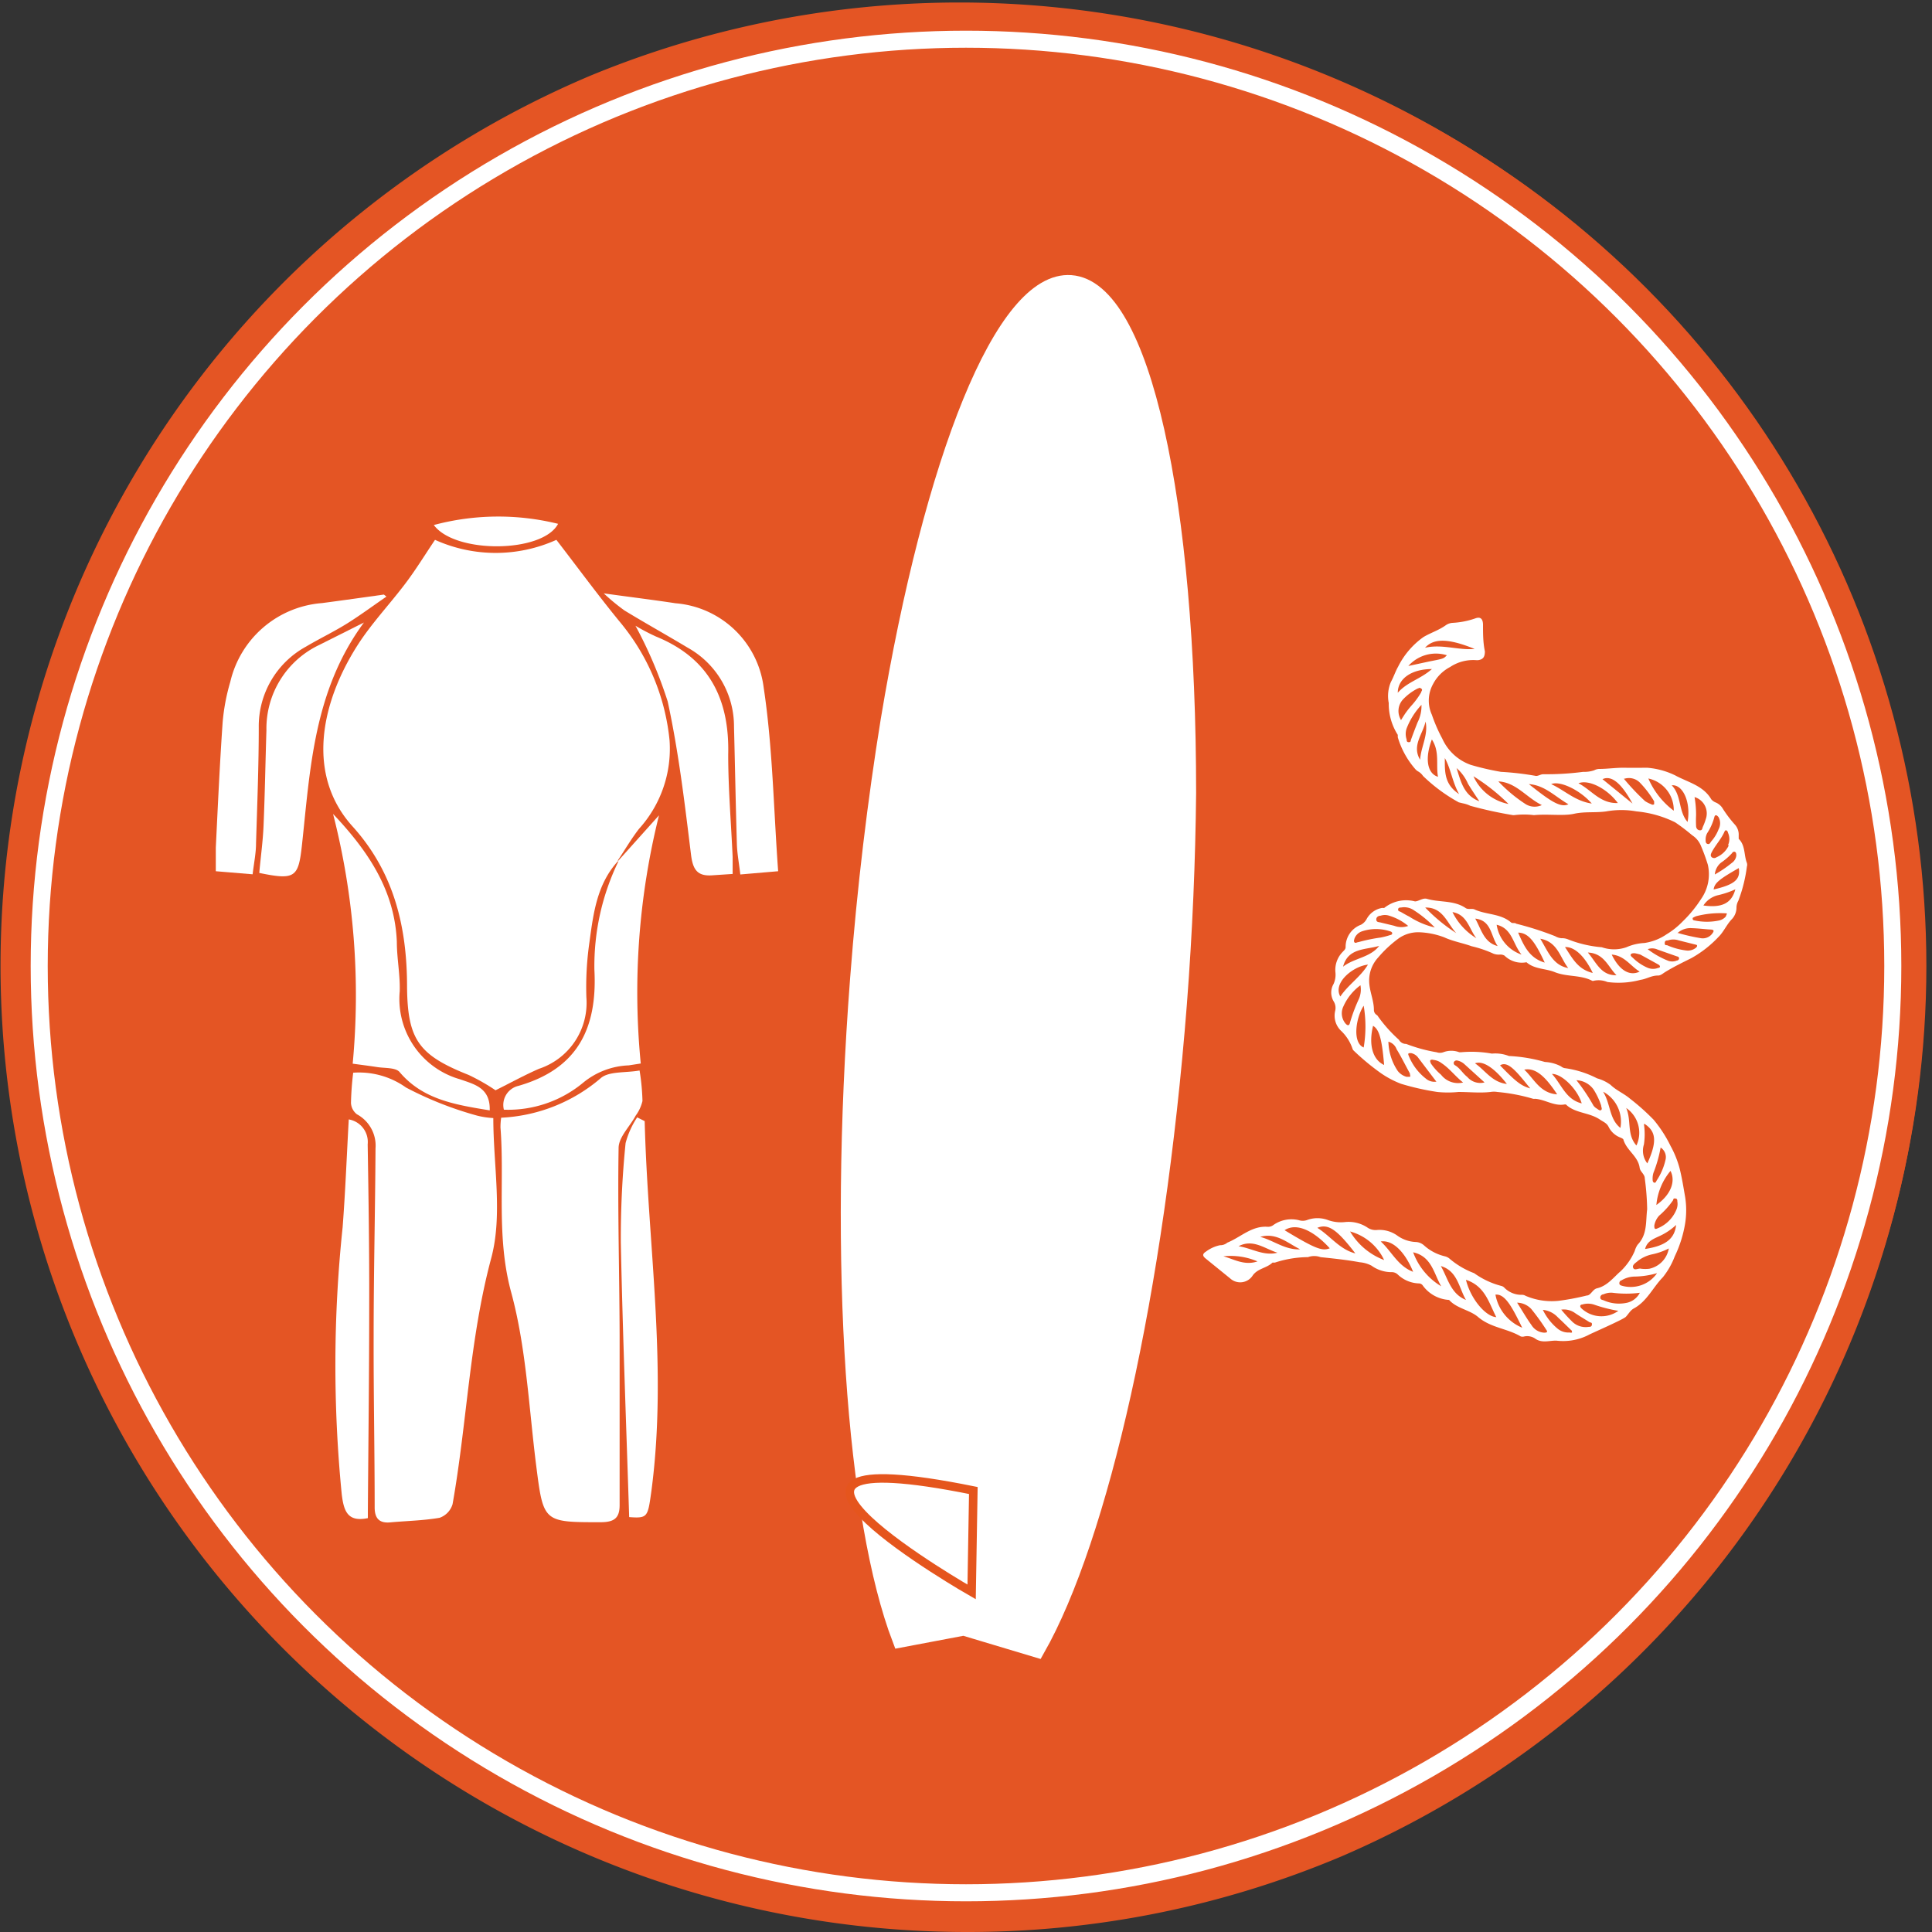 <svg xmlns="http://www.w3.org/2000/svg" viewBox="0 0 113.34 113.34"><rect x="0" y="0" width="113.34" height="113.34" fill="#333333" stroke="none"/><title>Circle - Surfer&amp;apos;s gear-surfboard-ropes-wetsuit </title><g id="660ffefc-2f4c-4378-a584-189c8d7ffb8b" data-name="Layer 2"><g id="38029836-3820-4ff5-bf52-db8e0be12379" data-name="Layer 1"><circle cx="56.67" cy="56.67" r="56.34" fill="#e45524"/><path d="M56.67,113.34A56.69,56.69,0,0,1,34.61,4.45,56.69,56.69,0,0,1,78.73,108.89,56.32,56.32,0,0,1,56.67,113.34ZM56.67.66a56,56,0,1,0,56,56A56.08,56.08,0,0,0,56.67.66Z" fill="#e45524"/><circle cx="56.67" cy="56.67" r="54.37" fill="none" stroke="#fff" stroke-miterlimit="10"/><path d="M36.27,50.5c-1.25,1.35-1.46,3.08-1.69,4.77a18.36,18.36,0,0,0-.18,3.24,4.08,4.08,0,0,1-2.78,4.19c-.87.38-1.7.84-2.55,1.26a12,12,0,0,0-1.58-.9c-2.92-1.16-3.58-2.06-3.61-5.15,0-3.48-.74-6.7-3.18-9.41-2.73-3-1.92-7.2.27-10.64.83-1.3,1.92-2.44,2.85-3.68.6-.8,1.12-1.65,1.7-2.51a8.65,8.65,0,0,0,7.12,0c1.28,1.66,2.48,3.3,3.77,4.87a12.8,12.8,0,0,1,2.87,6.9,7,7,0,0,1-1.79,5.18c-.46.59-.83,1.24-1.25,1.86Z" fill="#fff"/><path d="M20.72,62.93a4.75,4.75,0,0,1,3.1.87A20.69,20.69,0,0,0,28,65.45a5,5,0,0,0,.94.14c0,2.78.56,5.66-.12,8.21-1.28,4.77-1.42,9.65-2.27,14.44a1.21,1.21,0,0,1-.76.8c-1,.17-1.93.18-2.9.27-.66.06-.91-.26-.91-.88,0-3.35-.07-6.7-.06-10.06,0-3.67.09-7.35.11-11a2.09,2.09,0,0,0-1.09-2,.89.89,0,0,1-.35-.67A17.66,17.66,0,0,1,20.72,62.93Z" fill="#fff"/><path d="M29.4,65.57a9.68,9.68,0,0,0,5.82-2.3c.47-.44,1.47-.32,2.3-.47a12.8,12.8,0,0,1,.17,1.79,2.35,2.35,0,0,1-.4.86c-.34.64-1,1.26-1,1.9-.06,3.67.05,7.35.06,11,0,3.32,0,6.63,0,9.95,0,.78-.34,1-1.13,1-3.31,0-3.34,0-3.75-3.21-.44-3.43-.59-7-1.48-10.27s-.38-6.47-.63-9.68A4.07,4.07,0,0,1,29.4,65.57Z" fill="#fff"/><path d="M22.67,35c-.76.52-1.5,1.07-2.28,1.56s-1.64.9-2.45,1.38a5.32,5.32,0,0,0-2.76,4.72c0,2.27-.09,4.54-.16,6.82,0,.57-.12,1.13-.2,1.81l-2.16-.18c0-.48,0-.93,0-1.38.12-2.45.23-4.89.4-7.34A11.93,11.93,0,0,1,13.51,40a6,6,0,0,1,5.38-4.62c1.21-.16,2.42-.33,3.63-.5Z" fill="#fff"/><path d="M45.65,51.11l-2.22.19c-.07-.63-.18-1.19-.2-1.75-.07-2.31-.11-4.62-.17-6.92A5.28,5.28,0,0,0,40.35,38c-1.23-.74-2.49-1.44-3.72-2.19a12.33,12.33,0,0,1-1.21-1c1.58.22,2.9.38,4.21.58a5.67,5.67,0,0,1,5.17,4.94C45.33,43.84,45.38,47.42,45.65,51.11Z" fill="#fff"/><path d="M36.23,50.54l2.43-2.71a42.89,42.89,0,0,0-1.07,14.56l-.71.11a4.46,4.46,0,0,0-2.65,1,6.89,6.89,0,0,1-4.67,1.6,1.15,1.15,0,0,1,.86-1.4c3.47-1,4.63-3.38,4.45-6.81a14.07,14.07,0,0,1,1.41-6.36Z" fill="#fff"/><path d="M28.73,65.14c-2-.33-3.91-.62-5.29-2.25-.23-.27-.86-.22-1.31-.29s-.86-.12-1.44-.2a42.87,42.87,0,0,0-1.15-14.65c2.11,2.23,3.61,4.52,3.74,7.48,0,1,.2,1.95.17,2.92A4.9,4.9,0,0,0,27,63.32C27.81,63.61,28.77,63.8,28.73,65.14Z" fill="#fff"/><path d="M37.82,65.77C38,73,39.18,80.23,38.21,87.5,38,89,38,89.08,36.91,89c-.17-5.38-.38-10.74-.49-16.11a55.74,55.74,0,0,1,.28-5.83,5.05,5.05,0,0,1,.68-1.51Z" fill="#fff"/><path d="M21.58,89.06c-1.2.25-1.41-.43-1.53-1.38A77.19,77.19,0,0,1,20.1,72c.16-2.08.24-4.17.36-6.33a1.34,1.34,0,0,1,1.11,1.46c.05,3.13.1,6.27.09,9.4,0,4-.05,8.08-.08,12.12C21.58,88.79,21.58,88.93,21.58,89.06Z" fill="#fff"/><path d="M37.28,36.71a12.2,12.2,0,0,0,1.2.63c3.12,1.27,4.32,3.66,4.24,6.93,0,2,.17,4,.26,6,0,.31,0,.63,0,1l-1.2.08c-.86.06-1.13-.32-1.24-1.2-.37-3-.72-6-1.37-9A26,26,0,0,0,37.28,36.71Z" fill="#fff"/><path d="M21.35,36.52c-2.95,4-3.15,8.58-3.63,13-.21,1.95-.38,2.13-2.51,1.69.08-.91.21-1.82.25-2.75.08-1.87.11-3.74.17-5.62a5.43,5.43,0,0,1,3.09-5Z" fill="#fff"/><path d="M25.45,30.8a14.65,14.65,0,0,1,7.29-.07C31.84,32.45,26.7,32.5,25.45,30.8Z" fill="#fff"/><path d="M60.81,96.73c3.7-6.52,7-20.94,8.32-37.86.33-4.28.5-8.42.54-12.34h0c0-17.07-2.67-29.59-6.85-29.89-3.94-.29-8.11,10.32-10.66,25.64v0c-.76,4.69-1.38,9.79-1.79,15.15-1.3,16.95-.2,31.73,2.47,38.72l3.7-.7Z" fill="#fff" stroke="#fff" stroke-miterlimit="10"/><path d="M57,93.39s-16.15-9.24.1-5.95Z" fill="#fff" stroke="#e5551d" stroke-miterlimit="10" stroke-width="0.5"/><path d="M90.09,78.55a.83.83,0,0,0-.66-.15.35.35,0,0,1-.22,0c-.79-.47-1.75-.5-2.5-1.14-.49-.42-1.24-.49-1.7-1a2.05,2.05,0,0,1-1.56-.87.29.29,0,0,0-.23-.1A1.88,1.88,0,0,1,82,74.77a.5.5,0,0,0-.33-.14,2,2,0,0,1-1.21-.38,1.79,1.79,0,0,0-.69-.2c-.76-.14-1.53-.22-2.3-.3a1.09,1.09,0,0,0-.74,0l-.07,0a6.38,6.38,0,0,0-1.87.32s-.12,0-.14,0c-.34.33-.88.34-1.17.77a.87.87,0,0,1-1.31.16l-1.43-1.16c-.19-.15-.22-.27,0-.41a2.09,2.09,0,0,1,.83-.38A.64.64,0,0,0,72,72.9l0,0c.79-.32,1.43-1,2.37-.93a.51.51,0,0,0,.34-.11,1.84,1.84,0,0,1,1.48-.28.77.77,0,0,0,.47,0,1.76,1.76,0,0,1,1.26,0,2.23,2.23,0,0,0,1,.11A2,2,0,0,1,80.2,72a.85.85,0,0,0,.55.16,1.79,1.79,0,0,1,1.2.31,2,2,0,0,0,1.08.39.78.78,0,0,1,.51.2,2.77,2.77,0,0,0,1.22.64.66.66,0,0,1,.29.15,4.82,4.82,0,0,0,1.43.84,4.77,4.77,0,0,0,1.6.75.36.36,0,0,1,.16.09,1.4,1.4,0,0,0,1.05.43.39.39,0,0,1,.21.06,3.9,3.9,0,0,0,1.95.29A14.57,14.57,0,0,0,93.09,76c.23,0,.34-.36.59-.42.62-.14,1-.67,1.39-1a3.63,3.63,0,0,0,.83-1.19,1.28,1.28,0,0,1,.17-.37c.58-.6.47-1.35.56-2.08a15.23,15.23,0,0,0-.14-1.81c0-.25-.27-.39-.3-.62-.09-.68-.75-1-.95-1.64,0-.07-.15-.12-.24-.16a1.27,1.27,0,0,1-.63-.6c-.11-.23-.32-.3-.51-.43-.63-.43-1.46-.36-2-.89,0,0,0,0-.06,0-.63.12-1.15-.29-1.75-.33a.33.33,0,0,1-.11,0,10.71,10.71,0,0,0-2.1-.4,1.17,1.17,0,0,0-.4,0c-.62.07-1.25,0-1.88,0a6.2,6.2,0,0,1-1.24,0,15,15,0,0,1-2.13-.48A5.55,5.55,0,0,1,81,62.95a14.05,14.05,0,0,1-1.59-1.32.22.22,0,0,1-.06-.09,2.59,2.59,0,0,0-.7-1.09,1.23,1.23,0,0,1-.32-1.16.73.73,0,0,0-.1-.56,1,1,0,0,1,0-1,1.31,1.31,0,0,0,.11-.71,1.51,1.51,0,0,1,.43-1.18c.07-.08.17-.15.17-.28a1.38,1.38,0,0,1,.9-1.31.82.82,0,0,0,.33-.33,1.28,1.28,0,0,1,.93-.66.24.24,0,0,0,.11,0,2.06,2.06,0,0,1,1.8-.38c.21,0,.46-.22.7-.15.75.22,1.58.07,2.27.54.16.11.38,0,.54.09.69.31,1.51.23,2.12.75.09.08.22,0,.31.08a18.23,18.23,0,0,1,2.28.73.87.87,0,0,0,.38.12.9.9,0,0,1,.36.06,6.88,6.88,0,0,0,2,.47,2.19,2.19,0,0,0,1.44,0,3,3,0,0,1,1.06-.25,3.08,3.08,0,0,0,1.3-.51,4.63,4.63,0,0,0,.94-.75,7.38,7.38,0,0,0,1.09-1.33,2.53,2.53,0,0,0,.39-2,11.38,11.38,0,0,0-.41-1.12,1.33,1.33,0,0,0-.51-.61,11.19,11.19,0,0,0-1-.76A6.46,6.46,0,0,0,96,47.6a5,5,0,0,0-1.77,0c-.63.09-1.26,0-1.89.14s-1.56,0-2.35.08a4.63,4.63,0,0,0-1.16,0h-.07a24.22,24.22,0,0,1-2.51-.55,1.71,1.71,0,0,0-.42-.14l-.25-.06a9.71,9.71,0,0,1-2.1-1.55.83.83,0,0,0-.26-.25.64.64,0,0,1-.2-.16A5,5,0,0,1,82,43.25s0-.11,0-.14a3.38,3.38,0,0,1-.53-1.87A2.11,2.11,0,0,1,81.6,40c.16-.29.26-.61.42-.89a4.7,4.7,0,0,1,1.49-1.74c.42-.25.91-.4,1.32-.7a.78.78,0,0,1,.38-.13,4.78,4.78,0,0,0,1.33-.26c.29-.11.45,0,.46.35,0,.53,0,1.06.11,1.58,0,.34-.11.48-.41.52h-.07a2.44,2.44,0,0,0-1.56.4,2.35,2.35,0,0,0-1,1A2,2,0,0,0,84,41.93a9.18,9.18,0,0,0,.61,1.4,2.89,2.89,0,0,0,1.67,1.54,15.67,15.67,0,0,0,1.77.41,17,17,0,0,1,2.06.24c.15,0,.28-.1.42-.1a16.64,16.64,0,0,0,2.35-.14,1.79,1.79,0,0,0,.64-.09.66.66,0,0,1,.28-.08c.51,0,1-.08,1.53-.07s.88,0,1.31,0a4.56,4.56,0,0,1,1.64.45c.73.4,1.64.59,2.11,1.4a.66.66,0,0,0,.27.19.89.89,0,0,1,.37.3,7,7,0,0,0,.75,1A.87.87,0,0,1,102,49c0,.07,0,.17,0,.21.4.39.3.95.48,1.41a.37.37,0,0,1,0,.22,8.67,8.67,0,0,1-.5,2,.86.86,0,0,0-.11.38,1,1,0,0,1-.25.68c-.32.32-.5.77-.81,1.07a6.53,6.53,0,0,1-1.59,1.24c-.5.25-1,.49-1.51.8-.15.09-.29.23-.46.22-.37,0-.68.21-1,.25a5,5,0,0,1-1.95.13,1.34,1.34,0,0,0-.82-.07.1.1,0,0,1-.07,0c-.68-.36-1.48-.22-2.2-.51-.53-.22-1.18-.16-1.66-.58a1.45,1.45,0,0,1-1.29-.39.49.49,0,0,0-.28-.06.88.88,0,0,1-.36-.05,6.66,6.66,0,0,0-1.29-.44c-.52-.19-1.08-.28-1.6-.52a4.59,4.59,0,0,0-1.49-.3,2,2,0,0,0-1.16.34,7,7,0,0,0-1.23,1.14,2,2,0,0,0-.53,1.34c0,.62.28,1.15.28,1.74a.34.34,0,0,0,.12.26s.11.07.13.13A8.34,8.34,0,0,0,82.07,61a.46.46,0,0,0,.42.24h0a9.13,9.13,0,0,0,1.79.49.59.59,0,0,0,.39,0,1.32,1.32,0,0,1,.94,0s.07,0,.1,0a6.71,6.71,0,0,1,1.81.08,2.19,2.19,0,0,1,1,.14h0a9.15,9.15,0,0,1,2.11.35,2.27,2.27,0,0,1,.95.26.48.48,0,0,0,.2.1,5.85,5.85,0,0,1,1.91.6,2.41,2.41,0,0,1,.79.38c.34.33.79.51,1.14.81a13.23,13.23,0,0,1,1.39,1.24A7.55,7.55,0,0,1,98,67.22a5.88,5.88,0,0,1,.53,1.31c.14.55.23,1.13.33,1.7a5,5,0,0,1,0,1.53,7.08,7.08,0,0,1-.61,1.94,4.52,4.52,0,0,1-.7,1.23c-.59.6-.93,1.42-1.72,1.84-.18.1-.3.32-.45.48s-2.09,1-2.2,1.07a3.26,3.26,0,0,1-1.86.33C90.92,78.63,90.49,78.81,90.09,78.55ZM75.36,72.17c1.79,1.08,2.2,1.24,2.65,1.06C77.12,72.25,76.09,71.69,75.36,72.17ZM86,75.08c.26,1.08,1.13,2.15,1.78,2.19C87.35,76.45,87.13,75.45,86,75.08ZM79.81,57.8a3.11,3.11,0,0,0-1,1.24.93.93,0,0,0,.12,1c.13.15.23.14.27-.06a9.71,9.71,0,0,1,.52-1.38A1.39,1.39,0,0,0,79.81,57.8ZM97.9,73.24a3.89,3.89,0,0,1-1,.35,2.08,2.08,0,0,0-.8.37c-.13.12-.37.24-.29.42s.31,0,.47.05a2.05,2.05,0,0,0,.48,0A1.47,1.47,0,0,0,97.9,73.24Zm-15,.22a3.87,3.87,0,0,0,1.65,2C84.12,74.74,84,73.72,82.92,73.47Zm7.53-26.24c-.91-.46-1.49-1.32-2.53-1.38a8.62,8.62,0,0,0,1.61,1.34A1,1,0,0,0,90.45,47.23ZM96.2,75.84a6.18,6.18,0,0,1-1.59,0,1.06,1.06,0,0,0-.54.09c-.09,0-.2.08-.19.2s.11.12.19.15a2.2,2.2,0,0,0,1.4.14A1.12,1.12,0,0,0,96.2,75.84ZM78.63,58.46c.47-.7,1.18-1.14,1.62-1.87C79.38,56.68,78.17,57.66,78.63,58.46ZM89.3,77.89c-.59-1.2-1-2-1.57-1.94A2.6,2.6,0,0,0,89.3,77.89ZM81.45,61.11A3.22,3.22,0,0,0,82,62.83a1,1,0,0,0,.51.34c.07,0,.15,0,.2,0s0-.14,0-.2c-.26-.47-.52-1-.78-1.42A.7.7,0,0,0,81.45,61.11ZM89,76.42c.31.48.55.91.84,1.31a.94.94,0,0,0,.73.45c.11,0,.27,0,.14-.17a13.16,13.16,0,0,0-.88-1.22A1.17,1.17,0,0,0,89,76.42Zm-7.8-13.93c-.13-1.55-.29-2.1-.65-2.31C80.28,61.28,80.52,62.19,81.23,62.49Zm-2,9.75a3.94,3.94,0,0,0,2,1.68A3.11,3.11,0,0,0,79.19,72.24Zm.31,1.29c-1.09-1.42-1.6-1.76-2.23-1.5C78.05,72.51,78.59,73.3,79.51,73.53ZM98.33,71a.86.86,0,0,0,.07-.52c0-.07,0-.16-.11-.17s-.11,0-.14.1a4.67,4.67,0,0,1-.81.9,1.14,1.14,0,0,0-.29.58c0,.15,0,.26.19.17A2,2,0,0,0,98.33,71ZM94.91,47.11c-.63-.85-1.71-1.4-2.31-1.16C93.37,46.35,93.88,47.15,94.91,47.11Zm-15.46,8a.17.17,0,0,0,0,.16c.06.09.16,0,.24,0A9.81,9.81,0,0,1,81,55a4.65,4.65,0,0,0,.57-.15c.06,0,.12-.06.1-.13a.17.17,0,0,0-.11-.08,2.6,2.6,0,0,0-1.67,0A.71.71,0,0,0,79.45,55.09ZM82.9,74.61c-.43-1.06-1.14-1.89-1.9-1.78C81.64,73.41,82,74.27,82.9,74.61ZM99.41,46.76a6,6,0,0,1,.09,1.07,6.17,6.17,0,0,0,0,.62c0,.12.07.25.22.26s.14-.12.18-.21a3.24,3.24,0,0,0,.17-.45A1,1,0,0,0,99.41,46.76ZM96.7,45.67a4.69,4.69,0,0,0,1.49,1.89A1.89,1.89,0,0,0,96.7,45.67ZM80,61.45A7.31,7.31,0,0,0,80,59C79.54,59.7,79.32,61.17,80,61.45ZM94.94,76.9a8.73,8.73,0,0,1-1.44-.37,1.15,1.15,0,0,0-.68,0c-.1,0-.17.09-.06.21A1.71,1.71,0,0,0,94.94,76.9ZM91.35,64.2c-.74-1.13-1.31-1.57-1.93-1.45C90,63.29,90.34,64.13,91.35,64.2Zm-5.51-.69c-.46-.36-.8-.83-1.27-1.14a.93.93,0,0,0-.47-.19.26.26,0,0,0-.17,0c-.07.07,0,.13,0,.19a3.35,3.35,0,0,0,.61.68A1.26,1.26,0,0,0,85.85,63.5ZM97.21,74.69a5,5,0,0,1-1.33.2,1.53,1.53,0,0,0-.77.23c-.06,0-.12.09-.11.18s.09.11.16.13A1.88,1.88,0,0,0,97.21,74.69Zm-12.69-.43c.42.73.58,1.64,1.48,2C85.58,75.54,85.51,74.56,84.52,74.27Zm-2.34-32c.12-.19.21-.34.32-.49a5.4,5.4,0,0,1,.35-.43,4.53,4.53,0,0,0,.52-.72c0-.07.12-.15,0-.23s-.14,0-.2,0a3.09,3.09,0,0,0-.88.66A1,1,0,0,0,82.18,42.22ZM92,56.79c-.48-.6-.61-1.54-1.64-1.72C90.82,55.83,91.1,56.63,92,56.79Zm-7.74,6.66L83.16,62a.69.69,0,0,0-.38-.22c-.13,0-.21,0-.14.15a3.19,3.19,0,0,0,1,1.34A.77.77,0,0,0,84.29,63.45Zm11-17.77A13.65,13.65,0,0,0,96.51,47a2,2,0,0,0,.36.18.14.14,0,0,0,.17,0c0-.06,0-.12,0-.17a5.88,5.88,0,0,0-.82-1.08A.9.9,0,0,0,95.31,45.68Zm1.18,20.26a4.09,4.09,0,0,1,0,1.2,1.2,1.2,0,0,0,.2,1.11C97.21,67,97.17,66.39,96.49,65.94ZM89.06,54.71c.33.75.64,1.49,1.56,1.76C90,55.12,89.62,54.73,89.06,54.71Zm2,8.31c.56.62.8,1.48,1.73,1.71C92.56,63.93,91.65,63,91.05,63Zm7.28,8.83a3.64,3.64,0,0,1-1,.67c-.34.16-.72.3-.83.75C97.7,73.09,98.25,72.68,98.33,71.84ZM78.79,56.71c.65-.51,1.59-.53,2.12-1.22C80.1,55.73,79.08,55.6,78.79,56.71ZM98,68.69a3.62,3.62,0,0,0-.83,2C98,70.11,98.32,69.32,98,68.69ZM91,46c.8.37,1.41,1,2.38,1.14C92.71,46.36,91.52,45.78,91,46Zm10.83,6.16a5.17,5.17,0,0,1-1.06.36,1.41,1.41,0,0,0-.84.6C101,53.27,101.58,53,101.8,52.18ZM92.48,63.37a11,11,0,0,1,1,1.49.65.65,0,0,0,.19.17c.08.05.18.15.26.09s0-.18,0-.27a4.24,4.24,0,0,0-.44-.93A1.31,1.31,0,0,0,92.48,63.37ZM99,48.22c.21-1.16-.28-2.22-.93-2.15C98.66,46.67,98.45,47.59,99,48.22Zm-.61,6.5a11.47,11.47,0,0,0,1.4.32.69.69,0,0,0,.65-.26c.1-.13.16-.24-.09-.25s-.73-.07-1.1-.08A1.13,1.13,0,0,0,98.43,54.72ZM86.51,38.07c-1.52-.62-2.4-.64-2.91-.07C84.61,37.77,85.55,38.16,86.51,38.07ZM84,39.25c-1.18,0-2,.56-2,1.39C82.56,40,83.34,39.84,84,39.25Zm6.51,37.59a3.29,3.29,0,0,0,.86,1.1,1,1,0,0,0,.72.23.19.19,0,0,0,.13,0c0-.07,0-.11-.06-.15-.26-.25-.51-.5-.77-.74A1.39,1.39,0,0,0,90.49,76.84ZM89.26,56c-.52-.63-.54-1.53-1.46-1.75A2.2,2.2,0,0,0,89.26,56Zm-.74-8.81a11.53,11.53,0,0,0-2.08-1.65A2.86,2.86,0,0,0,88.52,47.17Zm5.54,16.88c.43.71.34,1.57,1,2.1A2,2,0,0,0,94.06,64.05ZM84,43.38c-.42,1.1-.28,2,.36,2.19C84.23,44.85,84.47,44.1,84,43.38Zm17.37,6.21a.88.88,0,0,0,0-.74c0-.08-.13-.23-.2-.07-.19.44-.53.79-.75,1.21-.05.1-.1.21,0,.3a.23.23,0,0,0,.28,0A1.39,1.39,0,0,0,101.42,49.59ZM84.17,54.41a6.68,6.68,0,0,0-1.21-1,1,1,0,0,0-.77-.17c-.07,0-.16,0-.17.11s.08.11.14.14.34.2.51.28A4.71,4.71,0,0,0,84.17,54.41Zm7.42,22.42a8.08,8.08,0,0,0,.61.67,1.13,1.13,0,0,0,1,.34c.08,0,.18,0,.19-.14s-.09-.1-.15-.14c-.3-.19-.61-.37-.9-.57A1.12,1.12,0,0,0,91.59,76.83Zm1.85-19.75c-.48-1-1.08-1.55-1.63-1.52C92.23,56.19,92.56,56.88,93.45,57.08ZM96,67.2A1.76,1.76,0,0,0,95.4,65C95.72,65.74,95.42,66.55,96,67.2ZM89.69,46c1.18.93,1.84,1.42,2.32,1.18C91.24,46.74,90.62,46.06,89.69,46Zm5.15,11.22c-.5-.49-.73-1.3-1.69-1.34C93.66,56.47,93.92,57.24,94.84,57.21Zm-8.29-3.32c.35.62.5,1.39,1.31,1.6C87.45,54.92,87.51,54,86.55,53.89Zm15.5-3c-1.22.69-1.47.91-1.52,1.28C101.75,51.9,102.13,51.59,102,50.9Zm-2.56,4.52-1-.25a1,1,0,0,0-.65,0c-.07,0-.18,0-.18.16s.1.1.16.13a4,4,0,0,0,1.1.3.75.75,0,0,0,.53-.13s.11-.07.11-.14S99.5,55.43,99.49,55.42ZM83.39,41.35a4.28,4.28,0,0,0-.87,1.38,1,1,0,0,0,0,.65c0,.07,0,.16.13.16s.1-.09.13-.16q.19-.52.38-1A2.11,2.11,0,0,0,83.39,41.35ZM74.94,73.49c-.74-.23-1.43-.83-2.28-.38C73.42,73.22,74.12,73.7,74.94,73.49ZM99.3,53.85c0,.1,0,.13.12.15a3.5,3.5,0,0,0,1.43,0,.73.73,0,0,0,.4-.24c0-.06.12-.2,0-.18a5.6,5.6,0,0,0-1.75.17A1.42,1.42,0,0,0,99.3,53.85ZM87.09,63.5l-1.19-1.08a.87.87,0,0,0-.39-.2.18.18,0,0,0-.22.09.15.15,0,0,0,.08.19c.29.18.45.48.71.68A1,1,0,0,0,87.09,63.5Zm10.33,3.82A7.68,7.68,0,0,1,97,68.8a1.13,1.13,0,0,0-.05.36c0,.08,0,.19.09.22s.12-.08.15-.13a3.63,3.63,0,0,0,.51-1.18A.67.67,0,0,0,97.42,67.32Zm-14.81-13a3.17,3.17,0,0,0-1.11-.6.8.8,0,0,0-.51,0c-.11,0-.26.07-.25.23s.15.14.26.17l.79.19A1.18,1.18,0,0,0,82.61,54.32ZM73.93,72.56c.79.21,1.47.78,2.34.73C75.53,72.92,74.87,72.29,73.93,72.56ZM96.23,56a3.34,3.34,0,0,0-.33-.08c-.08,0-.19,0-.23.07s.06.15.12.2a2.84,2.84,0,0,0,.88.59.83.83,0,0,0,.61,0c.11,0,.16-.11,0-.2ZM88.4,63.59c-.73-.94-1.41-1.39-1.87-1.21C87.14,62.8,87.53,63.49,88.4,63.59ZM82.62,39.07l1.2-.26c.86-.17.86-.16,1.06-.37A2.16,2.16,0,0,0,82.62,39.07Zm17.53,9.81a.78.78,0,0,0-.09.39c0,.1,0,.21.12.24s.15-.07.2-.14a2.32,2.32,0,0,0,.44-.72.75.75,0,0,0,0-.71c-.1-.13-.21-.17-.25,0A3.21,3.21,0,0,1,100.15,48.88ZM83.61,53.24a9.93,9.93,0,0,0,1.82,1.5C84.89,54.16,84.66,53.22,83.61,53.24ZM96.19,57c-.55-.34-.89-.94-1.64-1C95,56.93,95.6,57.28,96.19,57Zm-11-3.53a3.72,3.72,0,0,0,1.42,1.57C86.17,54.48,86.08,53.63,85.16,53.5ZM83.63,42.33c-.16.74-.82,1.41-.32,2.24C83.36,43.81,83.8,43.11,83.63,42.33Zm6.14,21.52C89,62.9,88.46,62.2,88,62.5,88.92,63.45,89.23,63.7,89.77,63.85Zm6-16.71c-.67-1.23-1.25-1.67-1.76-1.43Zm-9-.16c-.23-.34-.45-.67-.65-1a2.58,2.58,0,0,0-.67-.92C85.69,45.81,85.86,46.65,86.77,47Zm9.9,8.71a5,5,0,0,0,1.16.66.7.7,0,0,0,.54,0c.07,0,.15-.07.13-.15s-.08-.08-.14-.1l-1.11-.39A.76.76,0,0,0,96.67,55.68Zm3.93-4.39a6.85,6.85,0,0,0,1-.68.61.61,0,0,0,.26-.42c0-.08,0-.18-.07-.22s-.14,0-.19.08a3.71,3.71,0,0,1-.64.55A1,1,0,0,0,100.6,51.29Zm-15-4.71c-.41-.73-.48-1.48-.84-2.12C84.76,45.24,84.71,46,85.59,46.58ZM73.77,74a4,4,0,0,0-2-.3C72.39,73.87,73,74.26,73.77,74Z" fill="#fff"/></g></g></svg>